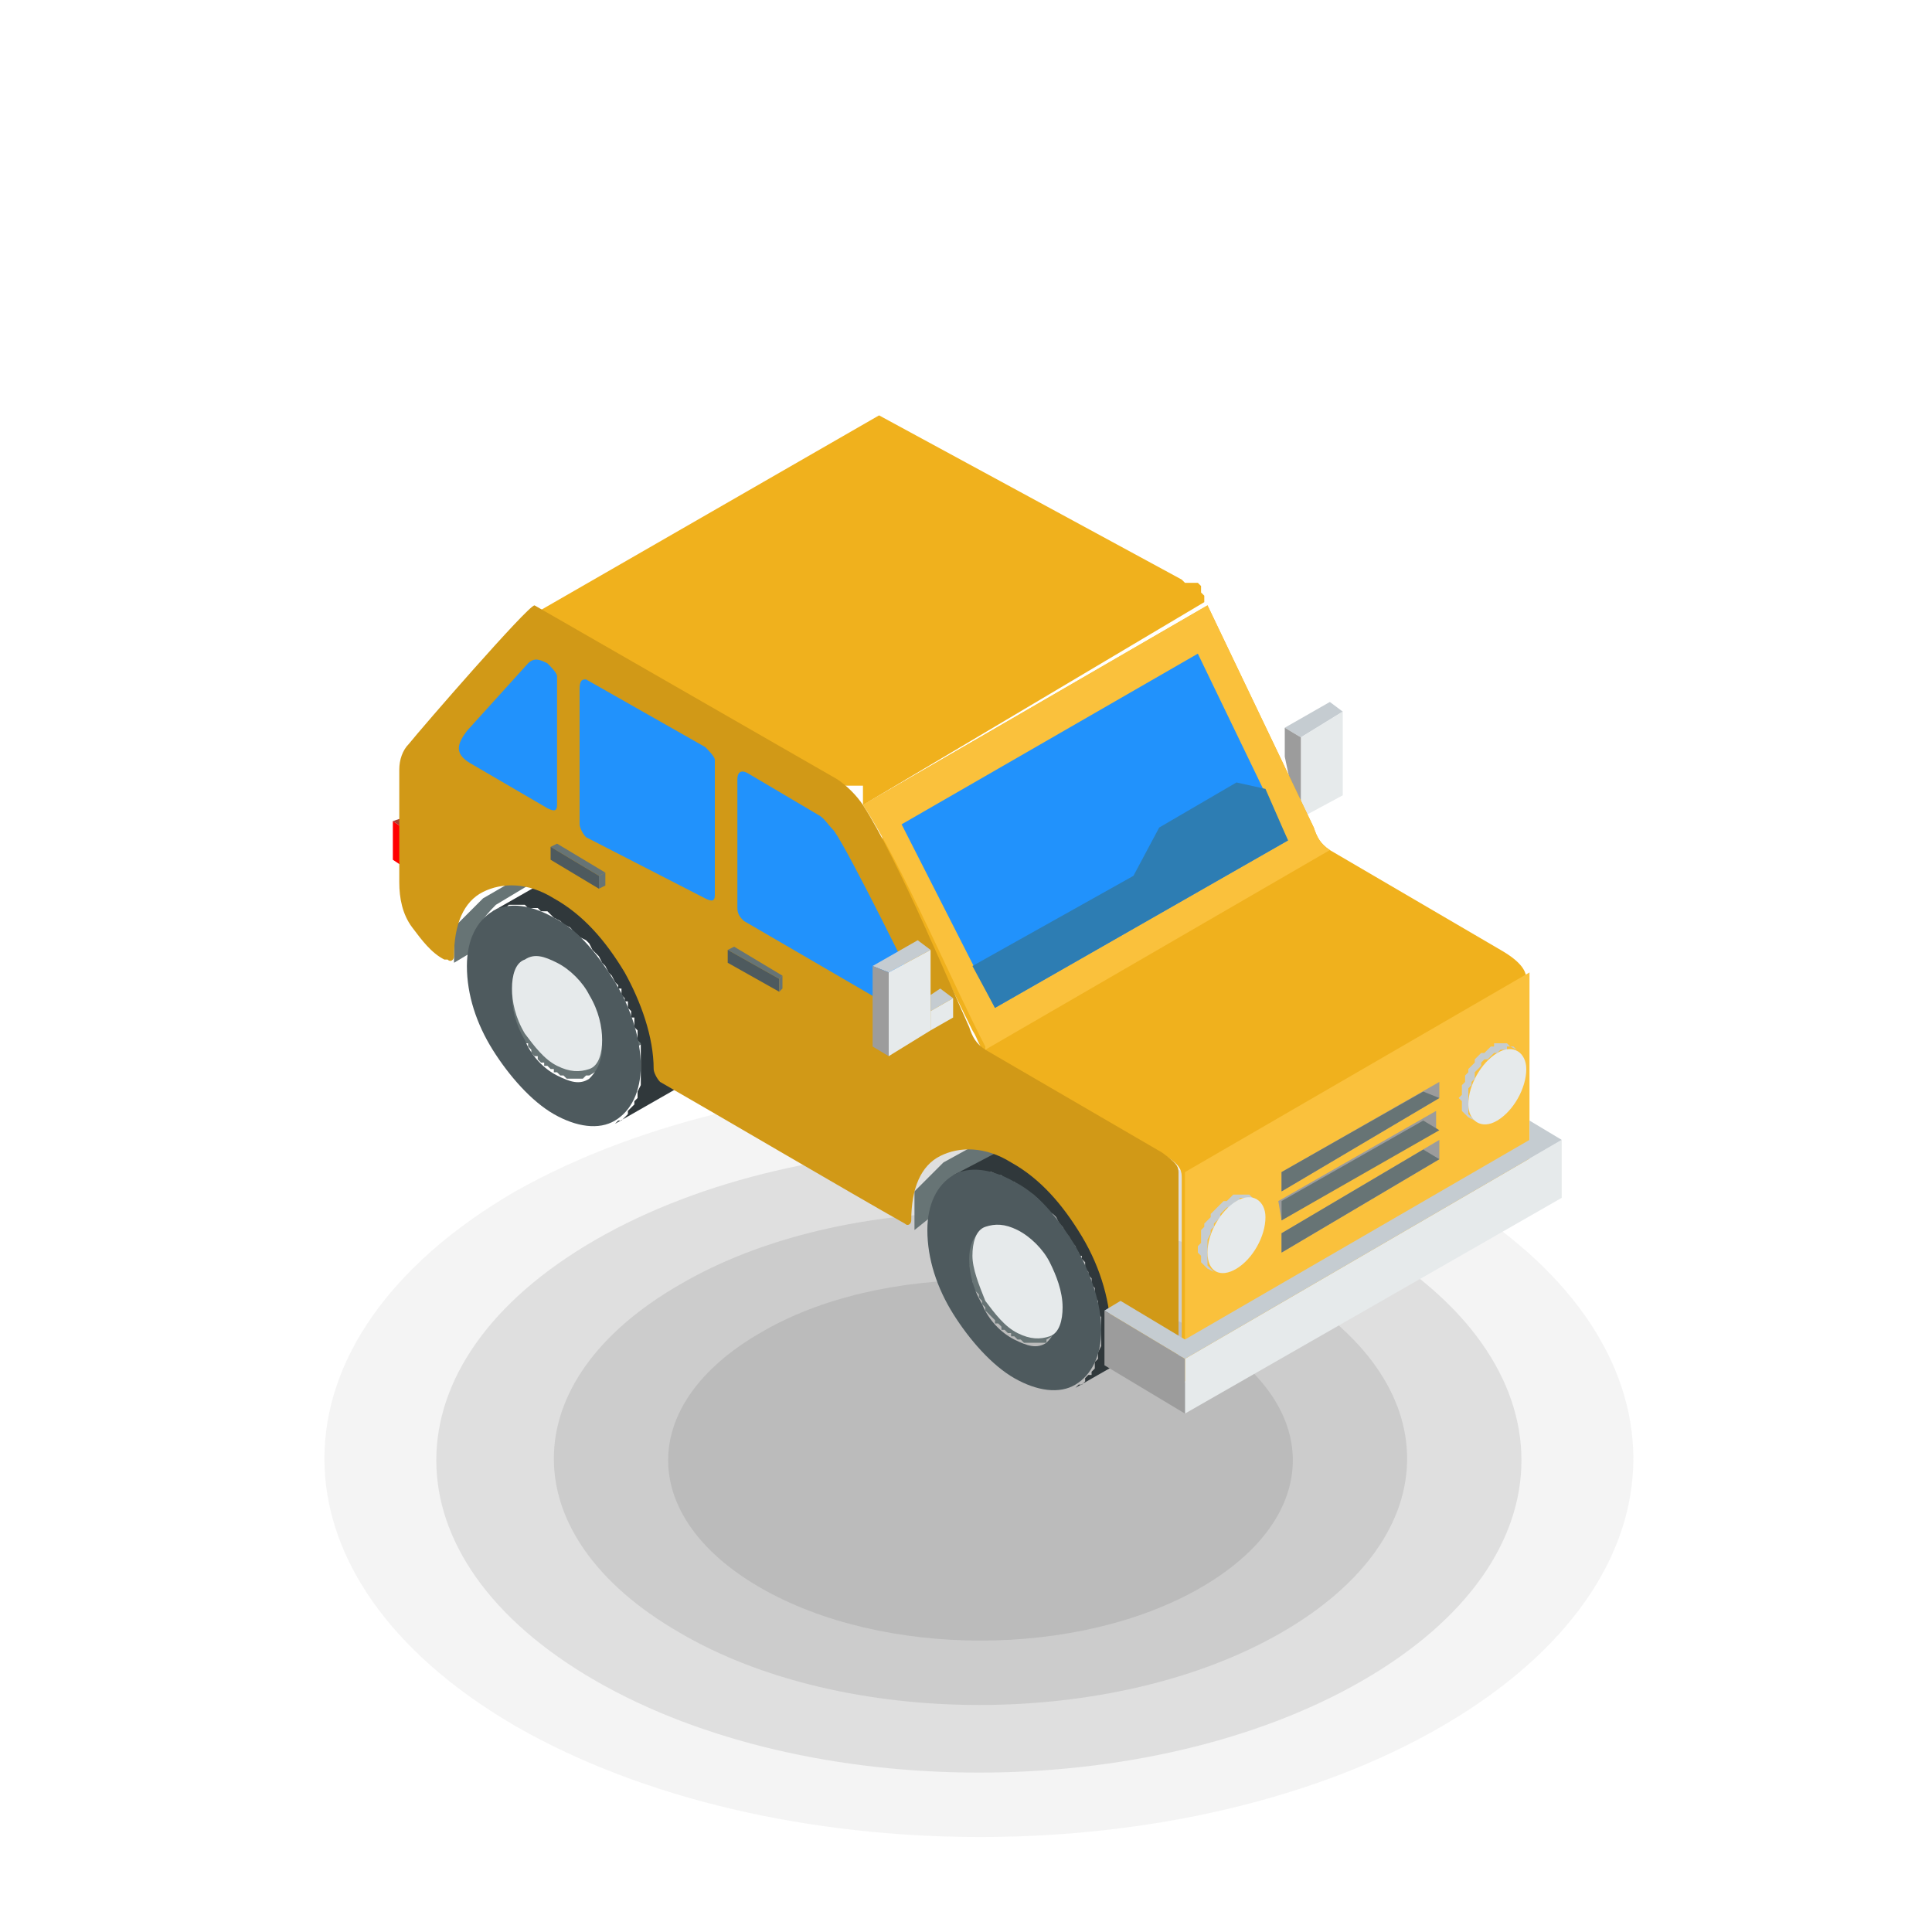 <?xml version="1.0" encoding="utf-8"?>
<!-- Generator: Adobe Illustrator 22.1.0, SVG Export Plug-In . SVG Version: 6.00 Build 0)  -->
<svg version="1.1" id="Layer_1" xmlns="http://www.w3.org/2000/svg" xmlns:xlink="http://www.w3.org/1999/xlink" x="0px" y="0px"
	 width="60px" height="60px" viewBox="0 0 60 60" style="enable-background:new 0 0 60 60;" xml:space="preserve">
<style type="text/css">
	.st0{opacity:5.000000e-02;fill-rule:evenodd;clip-rule:evenodd;fill:#222222;}
	.st1{opacity:0.1;fill-rule:evenodd;clip-rule:evenodd;fill:#222222;}
	.st2{fill:#C5CCD1;}
	.st3{fill:#E6EAEB;}
	.st4{fill:#9C9C9C;}
	.st5{fill:#677475;}
	.st6{fill:#CCCCCC;}
	.st7{fill:#30383B;}
	.st8{fill:#4E5A5E;}
	.st9{fill:#F0B11D;}
	.st10{fill:#FAC13C;}
	.st11{fill:#FF0000;}
	.st12{fill:#AB4032;}
	.st13{fill:#D19917;}
	.st14{fill:#2192FC;}
	.st15{fill:#2D7DB3;}
</style>
<g>
	<path class="st0" d="M44.8,37c7.9,4.6,7.9,12,0,16.6c-7.9,4.6-20.8,4.6-28.8,0c-7.9-4.6-7.9-12,0-16.6C24,32.5,36.8,32.5,44.8,37z"
		/>
	<path class="st1" d="M42.3,38.5c6.6,3.8,6.6,9.9,0,13.7c-6.6,3.8-17.2,3.8-23.8,0c-6.6-3.8-6.6-9.9,0-13.7
		C25.1,34.7,35.7,34.7,42.3,38.5z"/>
	<path class="st1" d="M39.8,39.9c5.2,3,5.2,7.8,0,10.8c-5.2,3-13.6,3-18.7,0c-5.2-3-5.2-7.8,0-10.8C26.2,36.9,34.6,36.9,39.8,39.9z"
		/>
	<path class="st1" d="M37.3,41.4c3.8,2.2,3.8,5.7,0,7.9c-3.8,2.2-9.9,2.2-13.7,0c-3.8-2.2-3.8-5.7,0-7.9
		C27.3,39.2,33.5,39.2,37.3,41.4z"/>
</g>
<g>
	<polygon class="st2" points="41.7,22.1 41.3,21.8 39.9,22.6 40.4,22.9 	"/>
	<polygon class="st3" points="41.7,24.7 41.7,22.1 40.4,22.9 40.4,25.4 	"/>
	<polygon class="st4" points="40.4,22.9 39.9,22.6 39.9,23.5 40.3,25.4 40.4,25.4 	"/>
	<path class="st5" d="M14.6,29.5v0.1l-0.5,0.3l0,0l0,0l0,0l0,0v-0.2v-0.2v-0.2v-0.2V29v-0.1v-0.1l0.1-0.1l0.1-0.1l0.1-0.1l0.1-0.1
		l0.1-0.1l0.1-0.1l0.1-0.1l0.1-0.1l0.1-0.1l10.7-6.2l-0.1,0.1l-0.1,0.1L25.4,22l-0.1,0.1l0-0.1l-0.1,0.1l-0.1,0.1L25,22.3v0.1v0.1
		v0.1v0.1v0.2v0.2v0.2v0.2l0,0l0,0l0,0l0,0l-5.9,3.4l0,0H19l0,0h-0.1h-0.1h-0.1h-0.1h-0.1H18h-0.1h-0.1h-0.1h-0.1h-0.1h-0.1l-2,1.2
		l0,0C15,28.5,14.7,28.9,14.6,29.5L14.6,29.5z M16.7,28.2L16.7,28.2L16.7,28.2L16.7,28.2L16.7,28.2z M16.6,28.2L16.6,28.2L16.6,28.2
		L16.6,28.2L16.6,28.2z M16.4,28.2L16.4,28.2L16.4,28.2L16.4,28.2L16.4,28.2z M16.3,28.1L16.3,28.1L16.3,28.1L16.3,28.1L16.3,28.1z
		 M16.2,28.1L16.2,28.1L16.2,28.1L16.2,28.1L16.2,28.1z M16.1,28.1L16.1,28.1L16.1,28.1L16.1,28.1L16.1,28.1z M15.9,28.1L15.9,28.1
		L15.9,28.1L15.9,28.1L15.9,28.1z M15.7,28.2L15.7,28.2L15.7,28.2L15.7,28.2L15.7,28.2z M15.6,28.2L15.6,28.2L15.6,28.2L15.6,28.2
		L15.6,28.2z M15.5,28.2L15.5,28.2L15.5,28.2L15.5,28.2z"/>
	<polygon class="st6" points="16.2,29.8 18.2,28.6 18.2,28.6 	"/>
	<polygon class="st5" points="18.2,31 18.2,31 18.3,31.1 18.3,31.2 18.4,31.3 18.5,31.3 18.5,31.4 18.6,31.5 18.6,31.6 18.7,31.6 
		18.8,31.7 18.8,31.8 18.9,31.8 19,31.9 19.1,32 19.1,32 19.2,32.1 19.3,32.1 19.4,32.1 19.4,32.2 19.5,32.2 19.6,32.2 19.7,32.3 
		19.7,32.3 19.8,32.3 19.9,32.3 19.9,32.3 20,32.3 20.1,32.3 20.1,32.3 20.2,32.3 20.2,32.3 20.3,32.2 20.3,32.2 18.3,33.4 
		18.2,33.4 18.2,33.4 18.1,33.5 18.1,33.5 18,33.5 17.9,33.5 17.9,33.5 17.8,33.5 17.8,33.5 17.7,33.5 17.6,33.5 17.5,33.4 
		17.5,33.4 17.4,33.4 17.3,33.3 17.2,33.3 17.2,33.2 17.1,33.2 17,33.1 16.9,33.1 16.9,33 16.8,33 16.7,32.9 16.7,32.8 16.6,32.8 
		16.5,32.7 16.5,32.6 16.4,32.5 16.4,32.4 16.3,32.4 16.2,32.3 16.2,32.2 16.2,32.2 16.1,32.1 16.1,32 16,31.9 16,31.8 16,31.7 
		15.9,31.6 15.9,31.5 15.9,31.5 15.9,31.4 15.8,31.3 15.8,31.2 15.8,31.1 15.8,31 15.8,30.9 15.8,30.8 15.8,30.7 15.8,30.7 
		15.8,30.6 15.8,30.5 15.8,30.4 15.8,30.3 15.8,30.3 15.9,30.2 15.9,30.1 15.9,30.1 15.9,30 16,30 16,29.9 16.1,29.9 16.1,29.9 
		16.1,29.8 16.2,29.8 18.2,28.6 18.2,28.6 18.2,28.7 18.1,28.7 18.1,28.7 18,28.8 18,28.8 18,28.9 17.9,29 17.9,29 17.9,29.1 
		17.9,29.2 17.8,29.2 17.8,29.3 17.8,29.4 17.8,29.5 17.8,29.6 17.8,29.6 17.8,29.7 17.8,29.8 17.8,29.9 17.9,30 17.9,30.1 
		17.9,30.2 17.9,30.3 18,30.4 18,30.5 18,30.5 18.1,30.6 18.1,30.7 18.1,30.8 18.2,30.9 	"/>
	<polygon class="st7" points="21.2,29.3 21.2,29.3 21.1,29.1 21,29 20.9,28.8 20.8,28.7 20.7,28.6 20.6,28.4 20.5,28.3 20.3,28.1 
		20.2,28 20.1,27.9 20,27.8 19.8,27.7 19.7,27.6 19.6,27.5 19.4,27.4 19.3,27.3 19.2,27.2 19,27.2 18.9,27.1 18.7,27.1 18.6,27 
		18.5,27 18.4,27 18.2,27 18.1,26.9 18,26.9 17.9,27 17.8,27 17.7,27 17.6,27 17.5,27.1 17.4,27.1 15.3,28.3 15.4,28.3 15.5,28.2 
		15.6,28.2 15.7,28.2 15.8,28.1 16,28.1 16.1,28.1 16.2,28.1 16.3,28.1 16.4,28.2 16.6,28.2 16.7,28.2 16.8,28.3 17,28.3 17.1,28.4 
		17.2,28.5 17.4,28.6 17.5,28.7 17.7,28.8 17.8,28.9 17.9,29 18,29.1 18.2,29.2 18.3,29.3 18.4,29.5 18.5,29.6 18.6,29.7 18.7,29.9 
		18.8,30 18.9,30.2 19,30.3 19.1,30.5 19.1,30.5 19.2,30.6 19.2,30.7 19.3,30.7 19.3,30.8 19.3,30.9 19.4,31 19.4,31.1 19.5,31.1 
		19.5,31.2 19.5,31.3 19.6,31.4 19.6,31.5 19.6,31.6 19.7,31.6 19.7,31.7 19.7,31.8 19.7,31.9 19.8,32 19.8,32.1 19.8,32.1 
		19.8,32.2 19.8,32.3 19.9,32.4 19.9,32.5 19.9,32.6 19.9,32.6 19.9,32.7 19.9,32.8 19.9,32.9 19.9,33 19.9,33.1 19.9,33.1 
		19.9,33.3 19.9,33.4 19.9,33.6 19.9,33.7 19.8,33.9 19.8,34 19.8,34.1 19.7,34.2 19.7,34.3 19.6,34.4 19.5,34.5 19.5,34.6 
		19.4,34.7 19.3,34.8 19.2,34.8 19.1,34.9 21.2,33.7 21.3,33.6 21.4,33.6 21.4,33.5 21.5,33.4 21.6,33.3 21.6,33.2 21.7,33.1 
		21.8,33 21.8,32.9 21.9,32.8 21.9,32.7 21.9,32.5 21.9,32.4 22,32.3 22,32.1 22,31.9 22,31.9 22,31.8 22,31.7 22,31.6 22,31.5 
		21.9,31.5 21.9,31.4 21.9,31.3 21.9,31.2 21.9,31.1 21.9,31 21.9,31 21.8,30.9 21.8,30.8 21.8,30.7 21.8,30.6 21.7,30.5 21.7,30.5 
		21.7,30.4 21.6,30.3 21.6,30.2 21.6,30.1 21.6,30 21.5,30 21.5,29.9 21.4,29.8 21.4,29.7 21.4,29.6 21.3,29.5 21.3,29.5 21.2,29.4 
			"/>
	<path class="st8" d="M19.1,30.5c-0.5-0.8-1.1-1.6-1.9-2c-0.7-0.4-1.4-0.5-1.9-0.2l0,0c-0.5,0.3-0.8,0.9-0.8,1.7
		c0,0.9,0.3,1.8,0.8,2.6s1.2,1.6,1.9,2c0.7,0.4,1.4,0.5,1.9,0.2s0.8-0.9,0.8-1.7S19.6,31.3,19.1,30.5L19.1,30.5L19.1,30.5z M18.3,31
		c0.3,0.5,0.4,1,0.4,1.5s-0.2,0.8-0.4,1c-0.3,0.2-0.6,0.1-1-0.1c-0.4-0.2-0.8-0.6-1-1.1l0,0c-0.3-0.5-0.4-1-0.4-1.4
		c0-0.5,0.2-0.8,0.4-1l0,0c0.3-0.2,0.6-0.1,1,0.1C17.7,30.1,18,30.5,18.3,31z"/>
	<path class="st3" d="M18.3,30.9c-0.2-0.4-0.6-0.8-1-1s-0.7-0.3-1-0.1l0,0c-0.3,0.1-0.4,0.5-0.4,0.9s0.1,0.9,0.4,1.4l0,0
		c0.3,0.4,0.6,0.8,1,1s0.7,0.2,1,0.1c0.3-0.1,0.4-0.5,0.4-0.9C18.7,31.9,18.6,31.4,18.3,30.9z"/>
	<path class="st5" d="M28.9,37.8L28.9,37.8l-0.5,0.4l0,0l0,0l0,0l0,0V38v-0.2v-0.2v-0.2v-0.1v-0.2V37l0.1-0.1l0.1-0.1l0.1-0.1
		l0.1-0.1l0.1-0.1l0.1-0.1l0.1-0.1l0.1-0.1l0.1-0.1l2-1.1v0.7l-1.7,1l0,0C29.2,36.8,29,37.2,28.9,37.8z"/>
	<polygon class="st6" points="30.5,38 32.5,36.8 32.5,36.8 	"/>
	<polygon class="st5" points="32.5,39.2 32.5,39.2 32.6,39.3 32.6,39.4 32.7,39.5 32.7,39.6 32.8,39.7 32.9,39.7 32.9,39.8 33,39.9 
		33,39.9 33.1,40 33.2,40.1 33.3,40.1 33.3,40.2 33.4,40.2 33.5,40.3 33.6,40.3 33.6,40.4 33.7,40.4 33.8,40.5 33.9,40.5 33.9,40.5 
		34,40.5 34.1,40.5 34.1,40.5 34.2,40.5 34.3,40.5 34.3,40.5 34.4,40.5 34.4,40.5 34.5,40.5 34.6,40.5 34.6,40.4 32.5,41.6 
		32.5,41.7 32.4,41.7 32.4,41.7 32.3,41.7 32.3,41.7 32.2,41.7 32.1,41.7 32.1,41.7 32,41.7 31.9,41.7 31.9,41.7 31.8,41.7 
		31.7,41.6 31.7,41.6 31.6,41.6 31.5,41.5 31.4,41.5 31.4,41.4 31.3,41.4 31.2,41.3 31.1,41.3 31.1,41.2 31,41.1 30.9,41.1 30.9,41 
		30.8,40.9 30.7,40.8 30.7,40.8 30.6,40.7 30.6,40.6 30.5,40.5 30.5,40.4 30.5,40.4 30.4,40.3 30.4,40.2 30.3,40.1 30.3,40.1 
		30.2,40 30.2,39.9 30.2,39.8 30.1,39.7 30.1,39.6 30.1,39.5 30.1,39.4 30.1,39.3 30,39.2 30,39.1 30,39.1 30,39 30,38.9 30,38.8 
		30,38.7 30.1,38.6 30.1,38.6 30.1,38.5 30.1,38.4 30.1,38.4 30.2,38.3 30.2,38.3 30.2,38.2 30.3,38.2 30.3,38.1 30.4,38.1 30.4,38 
		30.5,38 32.5,36.8 32.5,36.9 32.4,36.9 32.4,36.9 32.3,37 32.3,37 32.3,37.1 32.2,37.1 32.2,37.2 32.2,37.3 32.1,37.3 32.1,37.4 
		32.1,37.5 32.1,37.5 32.1,37.6 32.1,37.7 32.1,37.8 32.1,37.9 32.1,38 32.1,38.1 32.1,38.1 32.1,38.2 32.1,38.3 32.2,38.4 
		32.2,38.5 32.2,38.6 32.2,38.7 32.3,38.8 32.3,38.9 32.4,39 32.4,39 32.5,39.1 	"/>
	<polygon class="st7" points="35.5,37.5 35.5,37.5 35.4,37.4 35.3,37.2 35.2,37.1 35.1,36.9 34.9,36.8 34.8,36.7 34.7,36.5 
		34.6,36.4 34.5,36.3 34.4,36.1 34.2,36 34.1,35.9 34,35.8 33.8,35.7 33.7,35.6 33.6,35.5 33.4,35.5 33.3,35.4 33.1,35.3 33,35.3 
		32.9,35.2 32.8,35.2 32.6,35.2 32.5,35.2 32.4,35.2 32.3,35.2 32.2,35.2 32.1,35.2 32,35.2 31.8,35.3 31.7,35.3 31.7,35.4 
		29.6,36.5 29.7,36.5 29.8,36.4 29.9,36.4 30,36.4 30.1,36.4 30.2,36.4 30.3,36.4 30.5,36.4 30.6,36.4 30.7,36.4 30.8,36.4 31,36.5 
		31.1,36.5 31.2,36.6 31.4,36.7 31.5,36.7 31.6,36.8 31.8,36.9 31.9,37 32.1,37.1 32.2,37.2 32.3,37.3 32.4,37.4 32.5,37.6 
		32.7,37.7 32.8,37.8 32.9,38 33,38.1 33.1,38.3 33.2,38.4 33.3,38.6 33.4,38.7 33.4,38.7 33.4,38.8 33.5,38.9 33.5,39 33.6,39 
		33.6,39.1 33.7,39.2 33.7,39.3 33.7,39.4 33.8,39.5 33.8,39.5 33.8,39.6 33.9,39.7 33.9,39.8 33.9,39.9 34,40 34,40 34,40.1 
		34,40.2 34,40.3 34.1,40.4 34.1,40.5 34.1,40.6 34.1,40.6 34.1,40.7 34.1,40.8 34.2,40.9 34.2,41 34.2,41 34.2,41.1 34.2,41.2 
		34.2,41.3 34.2,41.4 34.2,41.5 34.2,41.7 34.2,41.8 34.1,42 34.1,42.1 34.1,42.2 34,42.3 34,42.5 33.9,42.6 33.9,42.7 33.8,42.7 
		33.7,42.8 33.7,42.9 33.6,43 33.5,43 33.4,43.1 35.5,41.9 35.5,41.9 35.6,41.8 35.7,41.7 35.8,41.6 35.8,41.6 35.9,41.5 36,41.4 
		36,41.3 36.1,41.2 36.1,41 36.2,40.9 36.2,40.8 36.2,40.6 36.2,40.5 36.2,40.3 36.2,40.2 36.2,40.1 36.2,40 36.2,39.9 36.2,39.9 
		36.2,39.8 36.2,39.7 36.2,39.6 36.2,39.5 36.2,39.4 36.2,39.4 36.1,39.3 36.1,39.2 36.1,39.1 36.1,39 36,38.9 36,38.9 36,38.8 
		36,38.7 35.9,38.6 35.9,38.5 35.9,38.4 35.8,38.4 35.8,38.3 35.8,38.2 35.7,38.1 35.7,38 35.7,37.9 35.6,37.9 35.6,37.8 35.5,37.7 
		35.5,37.6 	"/>
	<path class="st8" d="M33.4,38.7c-0.5-0.8-1.1-1.6-1.9-2c-0.7-0.4-1.4-0.5-1.9-0.2l0,0c-0.5,0.3-0.8,0.9-0.8,1.7
		c0,0.9,0.3,1.8,0.8,2.6s1.2,1.6,1.9,2s1.4,0.5,1.9,0.2s0.8-0.9,0.8-1.7S33.9,39.6,33.4,38.7L33.4,38.7L33.4,38.7z M32.5,39.2
		c0.3,0.5,0.4,1,0.4,1.5s-0.2,0.8-0.4,1c-0.3,0.2-0.6,0.1-1-0.1c-0.4-0.2-0.8-0.6-1-1.1l0,0c-0.3-0.5-0.4-1-0.4-1.4
		c0-0.5,0.2-0.8,0.4-0.9l0,0c0.3-0.1,0.6-0.1,1,0.1C31.9,38.4,32.3,38.8,32.5,39.2z"/>
	<path class="st3" d="M32.6,39.2c-0.2-0.4-0.6-0.8-1-1s-0.7-0.2-1-0.1l0,0c-0.3,0.1-0.4,0.5-0.4,0.9s0.2,0.9,0.4,1.4l0,0
		c0.3,0.4,0.6,0.8,1,1s0.7,0.2,1,0.1c0.3-0.1,0.4-0.5,0.4-0.9C33,40.1,32.8,39.6,32.6,39.2z"/>
	<path class="st3" d="M28.2,38.2l0.7-0.4l0,0L28.2,38.2L28.2,38.2L28.2,38.2z M33.1,35.3l5.8-3.3l0,0L33.1,35.3L33.1,35.3z"/>
	<path class="st9" d="M26.8,25l10.7-6.2l3.3,6.9c0.1,0.3,0.2,0.5,0.5,0.7l5.3,3.1c0.7,0.4,0.8,0.7,0.8,0.9v6.4L36.7,43v-6.4
		c0-0.2,0-0.4-0.5-0.7l-5.5-3.2c-0.3-0.1-0.3-0.4-0.5-0.7l-2.8-5.7v-0.1v-0.1V26v-0.1v-0.1v-0.1v-0.1v-0.1v-0.1v-0.1v-0.1v-0.1V25
		v-0.1L26.8,25L26.8,25z"/>
	<polygon class="st10" points="47.5,30.2 47.5,36.7 36.8,42.9 36.8,36.4 	"/>
	<path class="st9" d="M36.7,18L36.7,18l0.1,0.1h0.1H37h0.1l0,0h0.1l0,0l0,0l0.1,0.1l0,0v0.1v0.1l0.1,0.1v0.1v0.1L26.8,25l0,0l0,0
		c0,0,0,0,0-0.1c0,0,0,0,0-0.1c0,0,0,0,0-0.1c0,0,0,0,0-0.1c0,0,0,0,0-0.1l0,0c0,0,0,0,0-0.1l0,0c0,0,0,0-0.1,0c0,0,0,0-0.1,0l0,0
		c0,0,0,0-0.1,0c0,0,0,0-0.1,0l0,0c0,0,0,0-0.1,0c0,0,0,0-0.1,0L16.8,19h-0.1l0,0l10.6-6.1l0,0l0,0l0,0l0,0L36.7,18z"/>
	<polygon class="st11" points="12.2,25.5 12.5,25.7 12.5,26.9 12.2,26.7 	"/>
	<polygon class="st12" points="12.7,25.7 12.5,25.6 12.5,25.4 12.2,25.5 12.5,25.7 	"/>
	<path class="st13" d="M16.6,18.8L16.6,18.8l9.4,5.4c0.3,0.2,0.6,0.5,0.8,0.8l0,0l0,0c1.1,1.7,2.8,5.8,3.3,6.9
		c0.1,0.3,0.2,0.5,0.5,0.7l5.5,3.2l0,0c0.4,0.3,0.5,0.4,0.5,0.6l0,0l0,0l0,0l0,0l0,0l0,0l0,0l0,0l0,0l0,0l0,0l0,0l0,0l0,0l0,0l0,0
		l0,0l0,0l0,0l0,0l0,0l0,0l0,0l0,0l0,0l0,0l0,0l0,0l0,0l0,0v6.4c0,0.1-0.1,0.2-0.2,0.1l-1.7-1c-0.1-0.1-0.2-0.3-0.2-0.4
		c0-1-0.3-2.1-0.9-3.1l0,0c-0.6-1-1.3-1.8-2.2-2.3c-0.8-0.5-1.6-0.5-2.2-0.2s-0.9,1-0.9,2c0,0.1-0.1,0.2-0.2,0.1l0,0
		c-1.6-0.9-6.2-3.6-7.6-4.4c-0.1-0.1-0.2-0.3-0.2-0.4l0,0c0-1-0.4-2.1-0.9-3c-0.6-1-1.3-1.8-2.2-2.3c-0.8-0.5-1.6-0.5-2.2-0.2
		c-0.6,0.3-0.9,1-0.9,2c0,0.1-0.1,0.2-0.2,0.1l0,0h-0.1c-0.4-0.2-0.7-0.6-1-1s-0.4-0.9-0.4-1.4c0-1.8,0-1.8,0-3.5
		c0-0.3,0.1-0.6,0.3-0.8C13.1,22.6,16.4,18.8,16.6,18.8z"/>
	<path class="st14" d="M23.2,24l2.2,1.3c0.2,0.1,0.3,0.3,0.5,0.5l0,0c0.5,0.7,2.5,4.8,3,5.8c0,0.2,0,0.3-0.2,0.2c0,0,0,0-0.1,0l0,0
		l-5.5-3.2c-0.1-0.1-0.2-0.2-0.2-0.4v-4C22.9,24,23,23.9,23.2,24z"/>
	<path class="st14" d="M18.2,21.1l3.7,2.1c0.1,0.1,0.3,0.3,0.3,0.4v4.2c0,0.2-0.1,0.2-0.3,0.1L18.2,26c-0.1-0.1-0.2-0.3-0.2-0.4
		v-4.2C18,21.1,18.1,21.1,18.2,21.1z"/>
	<path class="st14" d="M17,20.6c0.1,0.1,0.3,0.3,0.3,0.4v4c0,0.2-0.1,0.2-0.3,0.1l-2.4-1.4c-0.5-0.3-0.4-0.6-0.1-1l1.9-2.1
		C16.6,20.4,16.8,20.5,17,20.6z"/>
	<polygon class="st5" points="24.3,30.3 22.8,29.4 22.6,29.5 24.2,30.4 	"/>
	<polygon class="st8" points="24.2,30.4 22.6,29.5 22.6,29.9 24.2,30.8 	"/>
	<polygon class="st5" points="24.3,30.7 24.3,30.3 24.2,30.4 24.2,30.8 	"/>
	<polygon class="st5" points="18.8,27.1 17.3,26.2 17.1,26.3 18.6,27.2 	"/>
	<polygon class="st8" points="18.6,27.2 17.1,26.3 17.1,26.7 18.6,27.6 	"/>
	<polygon class="st5" points="18.8,27.5 18.8,27.1 18.6,27.2 18.6,27.6 	"/>
	<polygon class="st3" points="36.8,42.9 47.5,36.7 47.5,36.7 47.4,36.8 47.4,36.8 47.4,36.8 36.7,43 36.7,43 36.7,42.9 36.7,42.9 	
		"/>
	<polygon class="st3" points="48.5,37.2 48.5,35.4 36.8,42.2 36.8,43.9 	"/>
	<polygon class="st4" points="36.8,42.2 34.3,40.7 34.3,42.4 36.8,43.9 	"/>
	<polygon class="st2" points="48.5,35.4 47.5,34.8 47.5,35.4 36.8,41.6 34.8,40.4 34.3,40.7 36.8,42.2 	"/>
	<path class="st10" d="M26.8,25l10.7-6.2l3.3,6.9c0.1,0.3,0.2,0.5,0.5,0.7l-10.7,6.2l0,0l0,0l0,0l0,0l0,0l0,0l0,0l0,0l0,0l0,0l0,0
		l0,0l0,0l0,0l0,0l0,0l0,0l0,0l0,0l0,0l0,0l0,0l0,0l0,0l0,0c0,0,0,0,0-0.1l0,0l0,0l0,0l0,0l0,0l0,0l0,0l0,0l0,0l0,0l0,0l0,0l0,0l0,0
		l0,0l0,0l0,0l0,0l0,0l0,0l0,0l0,0l0,0l0,0l0,0l0,0l0,0l0,0l0,0l0,0l0,0l0,0l0,0l0,0l0,0l0,0l0,0l0,0l0,0l0,0l0,0l0,0l0,0l0,0l0,0
		l0,0l0,0l0,0l0,0l0,0l0,0l0,0l0,0l0,0l0,0l0,0l0,0l0,0l0,0l0,0l0,0l0,0l0,0l0,0C29.7,30.8,28,26.8,26.8,25L26.8,25L26.8,25z"/>
	<polygon class="st14" points="28,25.6 37.2,20.3 40,26.1 30.9,31.3 	"/>
	<polygon class="st15" points="30.2,30 35.2,27.2 36,25.7 38.4,24.3 39.3,24.5 40,26.1 30.9,31.3 	"/>
	<polygon class="st2" points="28.9,29.5 28.5,29.2 27.1,30 27.6,30.2 	"/>
	<polygon class="st4" points="27.6,30.2 27.1,30 27.1,32.5 27.6,32.8 	"/>
	<polygon class="st3" points="28.9,32 28.9,29.5 27.6,30.2 27.6,32.8 	"/>
	<polygon class="st2" points="29.6,31 29.2,30.7 28.9,30.9 28.9,31.4 	"/>
	<polygon class="st3" points="29.6,31.6 29.6,31 28.9,31.4 28.9,32 	"/>
	<polygon class="st2" points="45.8,34.8 45.6,34.7 45.6,34.7 45.5,34.6 45.5,34.6 45.4,34.5 45.4,34.4 45.4,34.3 45.4,34.2 
		45.3,34.1 45.4,34 45.4,33.9 45.4,33.8 45.4,33.7 45.5,33.6 45.5,33.4 45.6,33.3 45.6,33.2 45.7,33.1 45.8,33 45.8,32.9 45.9,32.8 
		46,32.7 46.1,32.7 46.2,32.6 46.3,32.5 46.4,32.5 46.4,32.4 46.5,32.4 46.6,32.4 46.7,32.4 46.8,32.4 46.8,32.4 46.9,32.5 
		47.1,32.6 47.1,32.6 47,32.5 46.9,32.5 46.8,32.5 46.8,32.6 46.7,32.6 46.6,32.6 46.5,32.7 46.4,32.7 46.3,32.8 46.2,32.9 
		46.1,32.9 46,33 46,33.1 45.9,33.2 45.8,33.3 45.8,33.5 45.7,33.6 45.7,33.7 45.6,33.8 45.6,33.9 45.6,34 45.6,34.1 45.6,34.2 
		45.6,34.4 45.6,34.4 45.6,34.5 45.6,34.6 45.7,34.7 45.7,34.7 	"/>
	<path class="st3" d="M46.5,34.8c-0.5,0.3-0.9,0-0.9-0.5c0-0.6,0.4-1.3,0.9-1.6s0.9,0,0.9,0.5C47.4,33.8,47,34.5,46.5,34.8z"/>
	<path class="st4" d="M39.8,37.9l4.8-2.8c0,0,0,0,0-0.1v-0.5l-4.9,2.8L39.8,37.9L39.8,37.9z"/>
	<polygon class="st4" points="44.7,33.6 39.8,36.4 39.8,37 44.7,34.1 	"/>
	<polygon class="st4" points="44.7,35.4 39.8,38.3 39.8,38.9 44.7,36 	"/>
	<polygon class="st5" points="39.8,37 39.8,36.4 44.2,33.9 44.7,34.1 	"/>
	<polygon class="st5" points="39.8,37.9 39.8,37.3 44.2,34.8 44.7,35.1 	"/>
	<polygon class="st5" points="39.8,38.9 39.8,38.3 44.2,35.7 44.7,36 	"/>
	<polygon class="st2" points="37.7,39.5 37.5,39.4 37.4,39.3 37.4,39.3 37.3,39.2 37.3,39.2 37.3,39.1 37.3,39 37.2,38.9 37.2,38.8 
		37.2,38.7 37.3,38.6 37.3,38.4 37.3,38.3 37.3,38.2 37.4,38.1 37.4,38 37.5,37.9 37.6,37.8 37.6,37.7 37.7,37.6 37.8,37.5 
		37.9,37.4 38,37.3 38.1,37.3 38.2,37.2 38.2,37.2 38.3,37.1 38.4,37.1 38.5,37.1 38.6,37.1 38.7,37.1 38.7,37.1 38.8,37.1 39,37.3 
		38.9,37.2 38.9,37.2 38.8,37.2 38.7,37.2 38.6,37.2 38.5,37.2 38.5,37.3 38.4,37.3 38.3,37.4 38.2,37.5 38.1,37.5 38,37.6 
		37.9,37.7 37.9,37.8 37.8,37.9 37.7,38 37.7,38.1 37.6,38.2 37.6,38.3 37.5,38.5 37.5,38.6 37.5,38.7 37.5,38.8 37.5,38.9 37.5,39 
		37.5,39.1 37.5,39.2 37.5,39.3 37.6,39.4 37.6,39.4 	"/>
	<path class="st3" d="M38.4,39.4c-0.5,0.3-0.9,0.1-0.9-0.5s0.4-1.3,0.9-1.6s0.9,0,0.9,0.5C39.3,38.4,38.9,39.1,38.4,39.4z"/>
</g>
</svg>

